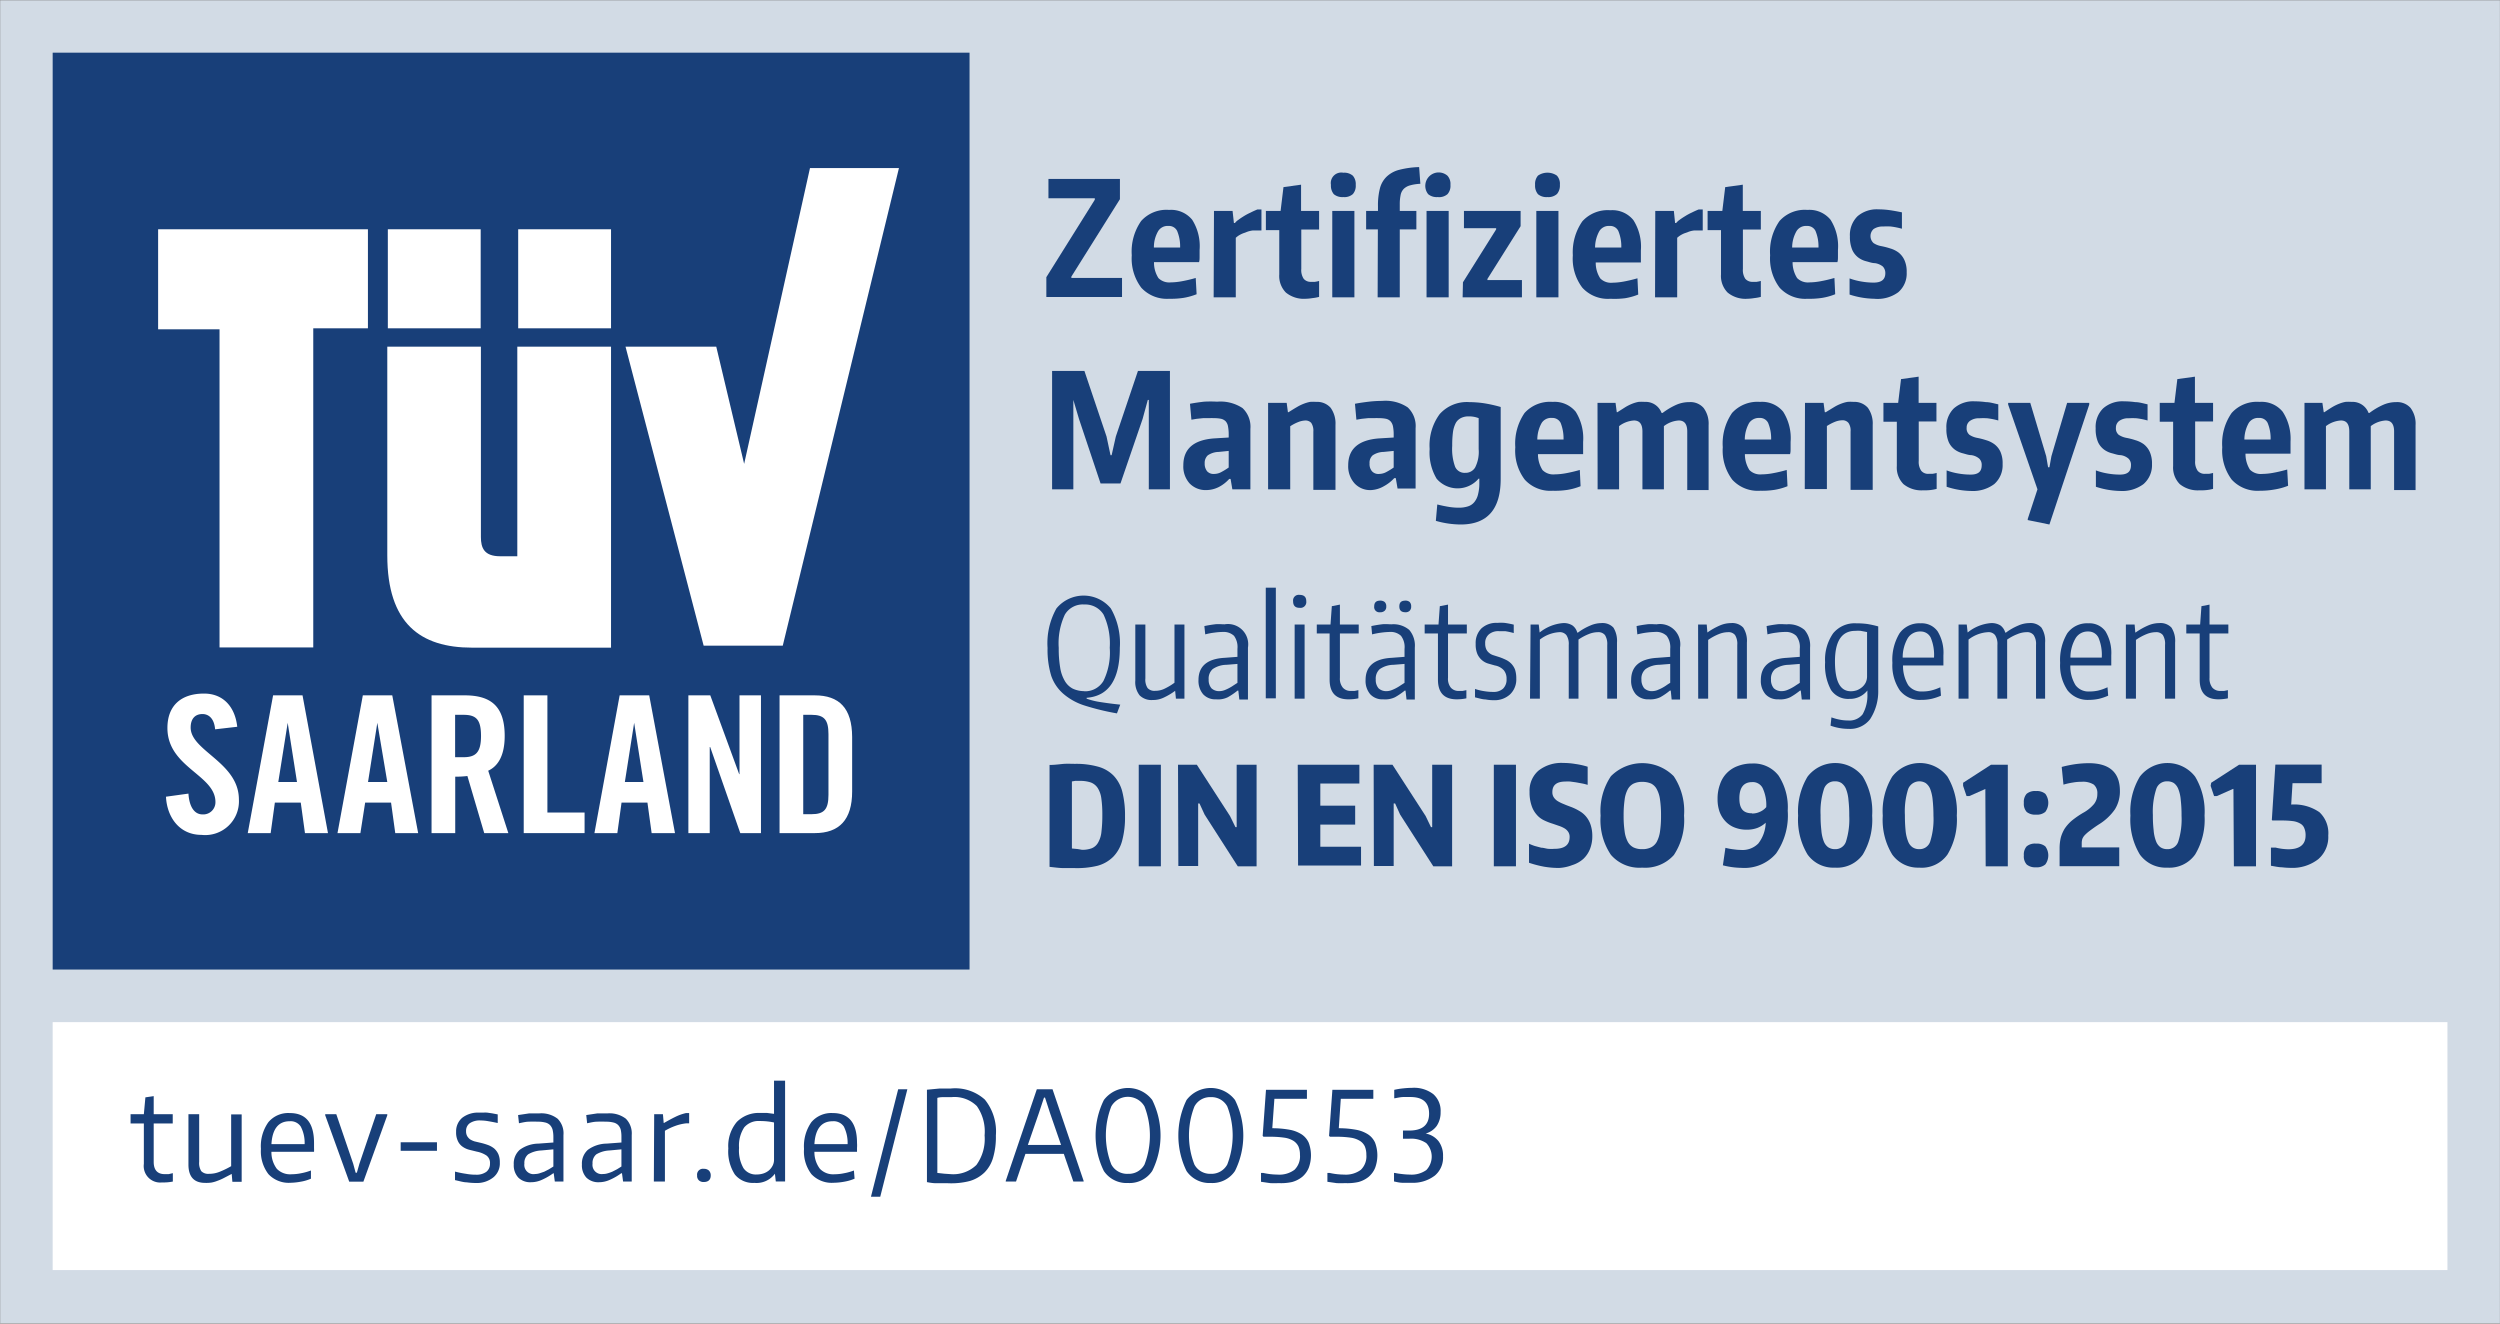 <svg id="Ebene_1" data-name="Ebene 1" xmlns="http://www.w3.org/2000/svg" viewBox="0 0 225.93 119.62"><rect x="0" y="0" width="225.93" height="119.62" fill="#808080" stroke="none"/><defs><style>.cls-1{fill:#d2dbe5;}.cls-2{fill:#183f79;}.cls-3{fill:#fff;}</style></defs><rect class="cls-1" x="0.02" y="0.03" width="225.9" height="119.55"/><path class="cls-2" d="M94.56,25.05l4.38-7v-.13H94.75V16.17h6.46V18l-4.39,7v.12h4.58v1.72H94.56Z"/><path class="cls-2" d="M105.66,27a3.14,3.14,0,0,1-2.52-1,4.38,4.38,0,0,1-.86-2.93,4.81,4.81,0,0,1,.85-3.1,3.06,3.06,0,0,1,2.52-1,2.47,2.47,0,0,1,2.09.89,4.46,4.46,0,0,1,.67,2.73c0,.27,0,.48,0,.63s0,.3-.05.47h-4.07a2.58,2.58,0,0,0,.4,1.44,1.37,1.37,0,0,0,1.1.39,5.81,5.81,0,0,0,1-.1,12.1,12.1,0,0,0,1.27-.3l.08,1.47a5.83,5.83,0,0,1-1.19.33A7.38,7.38,0,0,1,105.66,27Zm-.07-6.58a1,1,0,0,0-.92.46,2.88,2.88,0,0,0-.39,1.49h2.37a3.63,3.63,0,0,0-.27-1.5A.82.82,0,0,0,105.59,20.42Z"/><path class="cls-2" d="M109.71,19.06h1.68l.12,1.09h.1a1.11,1.11,0,0,1,.29-.27c.14-.11.31-.22.5-.34a5.18,5.18,0,0,1,.62-.33c.21-.11.42-.2.61-.28H114v1.9h-.8a2.51,2.51,0,0,0-.44.1l-.43.16a2.69,2.69,0,0,0-.38.19,2.33,2.33,0,0,0-.27.21v5.38h-2Z"/><path class="cls-2" d="M118,27a2.56,2.56,0,0,1-1.79-.56,2.13,2.13,0,0,1-.6-1.64v-4h-1.21V19.06h1.33l.26-2.15,1.59-.22v2.37h1.63v1.68h-1.61V24.3a1.42,1.42,0,0,0,.22.9.82.82,0,0,0,.67.27l.34,0a2.87,2.87,0,0,0,.38-.08v1.44a3.75,3.75,0,0,1-.6.11A4.17,4.17,0,0,1,118,27Z"/><path class="cls-2" d="M121.4,17.81a1.21,1.21,0,0,1-.86-.26,1.19,1.19,0,0,1-.26-.84.95.95,0,0,1,1.12-1.1,1.18,1.18,0,0,1,.86.27,1.15,1.15,0,0,1,.26.83,1.13,1.13,0,0,1-.26.83A1.15,1.15,0,0,1,121.4,17.81Zm-1,1.25h2v7.81h-2Z"/><path class="cls-2" d="M124.52,20.73h-1.06V19.06h1.07v-.43a6.14,6.14,0,0,1,.18-1.62,2.25,2.25,0,0,1,.62-1.06,2.58,2.58,0,0,1,1.15-.61,8.05,8.05,0,0,1,1.77-.24l.11,1.51a4.16,4.16,0,0,0-.92.14,1.3,1.3,0,0,0-.57.31,1.08,1.08,0,0,0-.29.55,4.05,4.05,0,0,0-.08.86v.59H128v1.67H126.5v6.14h-2Zm5.4-2.92a1.2,1.2,0,0,1-.85-.26,1.19,1.19,0,0,1-.26-.84,1.21,1.21,0,0,1,2-.83,1.1,1.1,0,0,1,.27.83,1.13,1.13,0,0,1-.26.83A1.16,1.16,0,0,1,129.92,17.81Zm-1,1.25h2v7.81h-2Z"/><path class="cls-2" d="M132.21,25.51l3-4.78v-.11h-2.91V19.06h5.12v1.38l-3,4.77v.1h3.12v1.56h-5.36Z"/><path class="cls-2" d="M139.84,17.81a1.18,1.18,0,0,1-.85-.26,1.19,1.19,0,0,1-.26-.84,1.16,1.16,0,0,1,.26-.84,1.51,1.51,0,0,1,1.71,0,1.1,1.1,0,0,1,.27.83,1.18,1.18,0,0,1-.26.83A1.16,1.16,0,0,1,139.84,17.81Zm-1,1.25h2v7.81h-2Z"/><path class="cls-2" d="M145.54,27A3.12,3.12,0,0,1,143,26a4.33,4.33,0,0,1-.86-2.93A4.88,4.88,0,0,1,143,20a3.09,3.09,0,0,1,2.53-1,2.44,2.44,0,0,1,2.08.89,4.45,4.45,0,0,1,.68,2.73c0,.27,0,.48,0,.63s0,.3,0,.47h-4.08a2.57,2.57,0,0,0,.41,1.44,1.35,1.35,0,0,0,1.09.39,6,6,0,0,0,1-.1,12.71,12.71,0,0,0,1.27-.3l.07,1.47a5.72,5.72,0,0,1-1.18.33A7.55,7.55,0,0,1,145.54,27Zm-.07-6.58a1,1,0,0,0-.93.46,3.09,3.09,0,0,0-.39,1.49h2.37a3.63,3.63,0,0,0-.27-1.5A.81.81,0,0,0,145.47,20.42Z"/><path class="cls-2" d="M149.59,19.06h1.68l.11,1.09h.1a1.59,1.59,0,0,1,.29-.27c.15-.11.31-.22.51-.34a5,5,0,0,1,.61-.33c.22-.11.42-.2.62-.28h.37v1.9h-.79a2.16,2.16,0,0,0-.44.1l-.44.16a2.55,2.55,0,0,0-.37.19,2.33,2.33,0,0,0-.27.21v5.38h-2Z"/><path class="cls-2" d="M157.92,27a2.54,2.54,0,0,1-1.79-.56,2.13,2.13,0,0,1-.6-1.64v-4h-1.21V19.06h1.33l.26-2.15,1.59-.22v2.37h1.63v1.68h-1.62V24.3a1.42,1.42,0,0,0,.22.9.84.84,0,0,0,.68.27l.34,0a3.25,3.25,0,0,0,.38-.08v1.44a3.75,3.75,0,0,1-.6.11A4.26,4.26,0,0,1,157.92,27Z"/><path class="cls-2" d="M163.35,27a3.12,3.12,0,0,1-2.52-1,4.38,4.38,0,0,1-.86-2.93,4.81,4.81,0,0,1,.85-3.1,3.06,3.06,0,0,1,2.52-1,2.47,2.47,0,0,1,2.09.89,4.46,4.46,0,0,1,.67,2.73c0,.27,0,.48,0,.63s0,.3-.05.47H162a2.65,2.65,0,0,0,.41,1.44,1.37,1.37,0,0,0,1.1.39,5.81,5.81,0,0,0,1-.1,12.1,12.1,0,0,0,1.27-.3l.07,1.47a5.55,5.55,0,0,1-1.18.33A7.38,7.38,0,0,1,163.35,27Zm-.07-6.58a1,1,0,0,0-.92.46,3,3,0,0,0-.4,1.49h2.38a3.63,3.63,0,0,0-.27-1.5A.82.82,0,0,0,163.28,20.42Z"/><path class="cls-2" d="M169.38,27a7.61,7.61,0,0,1-2.23-.38V25.16a5.83,5.83,0,0,0,1.06.28,6.44,6.44,0,0,0,1.11.1c.71,0,1.06-.28,1.06-.85a.85.85,0,0,0-.22-.6,1.46,1.46,0,0,0-.73-.31c-.24,0-.48-.09-.74-.16a2,2,0,0,1-.73-.33,1.78,1.78,0,0,1-.56-.69,3,3,0,0,1-.22-1.24,2.38,2.38,0,0,1,.68-1.81,2.66,2.66,0,0,1,1.9-.63,7.39,7.39,0,0,1,1,.07c.36.05.73.12,1.12.2v1.48a7.06,7.06,0,0,0-1-.2,5.91,5.91,0,0,0-.7,0,1.44,1.44,0,0,0-.86.23.86.86,0,0,0,0,1.27,1.86,1.86,0,0,0,.68.27,6.59,6.59,0,0,1,.82.21,2.42,2.42,0,0,1,.74.36,1.85,1.85,0,0,1,.54.68,2.51,2.51,0,0,1,.21,1.12,2.22,2.22,0,0,1-.76,1.8A3.16,3.16,0,0,1,169.38,27Z"/><path class="cls-2" d="M95.08,33.52H98l2,5.93.36,1.69h.1l.38-1.69,2-5.93h2.89v10.7h-1.91V36.14h-.09l-.47,1.72-2,5.83H99.46l-1.95-5.83L97,36.14H97v8.08H95.08Z"/><path class="cls-2" d="M109,44.29a2,2,0,0,1-1.5-.61,2.29,2.29,0,0,1-.56-1.63c0-1.48.92-2.29,2.77-2.43l1.33-.08v-.25a3.8,3.8,0,0,0-.06-.74.93.93,0,0,0-.2-.46.83.83,0,0,0-.42-.24,2.93,2.93,0,0,0-.65-.06,3.49,3.49,0,0,0-.42,0l-.57,0-.58.06-.47.08-.13-1.44c.42-.08.84-.14,1.27-.19A10.41,10.41,0,0,1,110,36.3a3.62,3.62,0,0,1,2.29.58,2.32,2.32,0,0,1,.71,1.89v5.45h-1.63l-.16-.94h-.12a3.34,3.34,0,0,1-.92.72A2.55,2.55,0,0,1,109,44.29Zm.74-1.46a1.37,1.37,0,0,0,.67-.19,5.79,5.79,0,0,0,.63-.39v-1.5l-.89.09a1.84,1.84,0,0,0-1,.31.93.93,0,0,0-.28.73,1.08,1.08,0,0,0,.22.71A.78.78,0,0,0,109.74,42.83Z"/><path class="cls-2" d="M114.6,36.41h1.68l.11.84h.06c.29-.18.54-.34.77-.47a3.86,3.86,0,0,1,.62-.3,3.33,3.33,0,0,1,.55-.16,3.43,3.43,0,0,1,.56,0,1.62,1.62,0,0,1,1.3.53,2.42,2.42,0,0,1,.44,1.55v5.87h-2V39a1.27,1.27,0,0,0-.19-.78A.69.69,0,0,0,118,38a1.92,1.92,0,0,0-.67.14,3.93,3.93,0,0,0-.73.38v5.7h-2Z"/><path class="cls-2" d="M123.91,44.29a1.92,1.92,0,0,1-1.5-.61,2.3,2.3,0,0,1-.57-1.63c0-1.48.93-2.29,2.78-2.43l1.33-.08v-.25a3.8,3.8,0,0,0-.06-.74,1,1,0,0,0-.21-.46.8.8,0,0,0-.41-.24,2.93,2.93,0,0,0-.65-.06,3.64,3.64,0,0,0-.43,0l-.56,0-.58.06-.47.08-.13-1.44c.41-.08.84-.14,1.26-.19a10.53,10.53,0,0,1,1.21-.07,3.6,3.6,0,0,1,2.29.58,2.3,2.3,0,0,1,.72,1.89v5.45H126.3l-.16-.94H126a3.5,3.5,0,0,1-.92.72A2.58,2.58,0,0,1,123.91,44.29Zm.74-1.46a1.4,1.4,0,0,0,.67-.19,5.79,5.79,0,0,0,.63-.39v-1.5l-.9.09a1.83,1.83,0,0,0-1,.31.89.89,0,0,0-.28.73,1,1,0,0,0,.22.71A.78.78,0,0,0,124.65,42.83Z"/><path class="cls-2" d="M132,47.4a8.27,8.27,0,0,1-2.24-.33l.13-1.48c.4.1.75.17,1.06.22a5.39,5.39,0,0,0,.88.07,2.57,2.57,0,0,0,.84-.12,1.19,1.19,0,0,0,.58-.4,1.73,1.73,0,0,0,.33-.71,4,4,0,0,0,.11-1v-.39h-.07a2.49,2.49,0,0,1-3.79,0,4.61,4.61,0,0,1-.63-2.68,4.76,4.76,0,0,1,.91-3.16,3.29,3.29,0,0,1,2.67-1.08,9.77,9.77,0,0,1,1.32.1,12.64,12.64,0,0,1,1.52.34v6.46Q135.64,47.4,132,47.4Zm.41-4.67a1,1,0,0,0,.9-.48,3.12,3.12,0,0,0,.32-1.66v-2.8a2.35,2.35,0,0,0-.89-.16,1.47,1.47,0,0,0-.69.14,1.12,1.12,0,0,0-.48.44,2.55,2.55,0,0,0-.26.82,9,9,0,0,0-.07,1.26,4.71,4.71,0,0,0,.26,1.89A.93.93,0,0,0,132.43,42.73Z"/><path class="cls-2" d="M140.32,44.35a3.12,3.12,0,0,1-2.52-1,4.33,4.33,0,0,1-.86-2.93,4.88,4.88,0,0,1,.84-3.1,3.09,3.09,0,0,1,2.53-1,2.47,2.47,0,0,1,2.09.89,4.53,4.53,0,0,1,.67,2.73c0,.27,0,.48,0,.63s0,.3,0,.47h-4.08a2.65,2.65,0,0,0,.41,1.44,1.37,1.37,0,0,0,1.1.39,5.9,5.9,0,0,0,1-.1,12.71,12.71,0,0,0,1.27-.3l.07,1.47a5.55,5.55,0,0,1-1.18.33A7.46,7.46,0,0,1,140.32,44.35Zm-.07-6.58a1,1,0,0,0-.93.46,3.09,3.09,0,0,0-.39,1.49h2.37a3.84,3.84,0,0,0-.26-1.5A.83.83,0,0,0,140.25,37.77Z"/><path class="cls-2" d="M144.37,36.41H146l.11.84h.06l.74-.47a4.24,4.24,0,0,1,.61-.3,3.08,3.08,0,0,1,.55-.16,3.43,3.43,0,0,1,.56,0,1.53,1.53,0,0,1,1.53,1h.09a6.24,6.24,0,0,1,1.29-.76,2.93,2.93,0,0,1,1.14-.22,1.57,1.57,0,0,1,1.28.53,2.37,2.37,0,0,1,.45,1.55v5.87h-1.93V39c0-.68-.26-1-.77-1a2.45,2.45,0,0,0-1.34.51v5.71h-1.94V39c0-.68-.26-1-.77-1a2.48,2.48,0,0,0-1.34.51v5.71h-1.94Z"/><path class="cls-2" d="M159.07,44.35a3.12,3.12,0,0,1-2.52-1,4.38,4.38,0,0,1-.86-2.93,4.88,4.88,0,0,1,.84-3.1,3.09,3.09,0,0,1,2.53-1,2.47,2.47,0,0,1,2.09.89,4.46,4.46,0,0,1,.67,2.73c0,.27,0,.48,0,.63s0,.3-.05.47h-4.08a2.65,2.65,0,0,0,.41,1.44,1.37,1.37,0,0,0,1.1.39,5.81,5.81,0,0,0,1-.1,12.1,12.1,0,0,0,1.27-.3l.07,1.47a5.55,5.55,0,0,1-1.18.33A7.38,7.38,0,0,1,159.07,44.35ZM159,37.77a1.07,1.07,0,0,0-.93.46,3.09,3.09,0,0,0-.39,1.49h2.38a3.63,3.63,0,0,0-.27-1.5A.82.82,0,0,0,159,37.77Z"/><path class="cls-2" d="M163.12,36.41h1.68l.11.84H165l.77-.47a3.86,3.86,0,0,1,.62-.3,3.17,3.17,0,0,1,.56-.16,3.21,3.21,0,0,1,.55,0,1.62,1.62,0,0,1,1.3.53,2.42,2.42,0,0,1,.44,1.55v5.87h-2V39a1.2,1.2,0,0,0-.19-.78.68.68,0,0,0-.55-.24,1.92,1.92,0,0,0-.67.14,4.27,4.27,0,0,0-.73.38v5.7h-2Z"/><path class="cls-2" d="M173.81,44.31a2.56,2.56,0,0,1-1.79-.56,2.13,2.13,0,0,1-.6-1.64v-4h-1.21V36.41h1.33l.26-2.15,1.59-.22v2.37H175v1.68H173.4v3.56a1.41,1.41,0,0,0,.23.9.8.8,0,0,0,.67.27l.34,0a2.87,2.87,0,0,0,.38-.08v1.44a3.75,3.75,0,0,1-.6.11A4.26,4.26,0,0,1,173.81,44.31Z"/><path class="cls-2" d="M178.14,44.37a7.5,7.5,0,0,1-2.22-.38V42.51a5.71,5.71,0,0,0,1.05.28,6.46,6.46,0,0,0,1.12.1c.7,0,1-.28,1-.85a.77.77,0,0,0-.22-.59,1.38,1.38,0,0,0-.73-.32c-.23,0-.48-.09-.74-.16a2.09,2.09,0,0,1-.73-.33,1.78,1.78,0,0,1-.56-.69,3,3,0,0,1-.21-1.24,2.34,2.34,0,0,1,.67-1.8,2.63,2.63,0,0,1,1.9-.64,7.39,7.39,0,0,1,1,.07c.36,0,.73.12,1.12.2V38a6.59,6.59,0,0,0-1-.2,5.91,5.91,0,0,0-.7,0,1.39,1.39,0,0,0-.85.23.73.73,0,0,0-.31.63.74.74,0,0,0,.26.64,1.93,1.93,0,0,0,.68.27,6.59,6.59,0,0,1,.82.21,2.42,2.42,0,0,1,.74.36,1.78,1.78,0,0,1,.55.68,2.55,2.55,0,0,1,.2,1.12,2.26,2.26,0,0,1-.76,1.81A3.21,3.21,0,0,1,178.14,44.37Z"/><path class="cls-2" d="M183.25,47v-.1l.88-2.68-2.65-7.66v-.15h2l1.44,4.82.17,1h.12l.18-1,1.42-4.82h2v.15l-3.6,10.84Z"/><path class="cls-2" d="M191.64,44.37a7.51,7.51,0,0,1-2.23-.38V42.51a5.71,5.71,0,0,0,1.05.28,6.46,6.46,0,0,0,1.12.1c.7,0,1-.28,1-.85a.77.77,0,0,0-.22-.59,1.34,1.34,0,0,0-.73-.32c-.23,0-.48-.09-.74-.16a2.09,2.09,0,0,1-.73-.33,1.78,1.78,0,0,1-.56-.69,3,3,0,0,1-.21-1.24,2.34,2.34,0,0,1,.67-1.8,2.63,2.63,0,0,1,1.9-.64,7.39,7.39,0,0,1,1,.07c.36,0,.74.12,1.12.2V38a6.59,6.59,0,0,0-1-.2,5.76,5.76,0,0,0-.7,0,1.39,1.39,0,0,0-.85.23.75.75,0,0,0-.31.63.74.74,0,0,0,.26.64,1.93,1.93,0,0,0,.68.27,6.17,6.17,0,0,1,.82.21,2.48,2.48,0,0,1,.75.36,1.85,1.85,0,0,1,.54.68,2.54,2.54,0,0,1,.21,1.12,2.26,2.26,0,0,1-.77,1.81A3.2,3.2,0,0,1,191.64,44.37Z"/><path class="cls-2" d="M198.78,44.31a2.56,2.56,0,0,1-1.79-.56,2.13,2.13,0,0,1-.6-1.64v-4h-1.21V36.41h1.33l.26-2.15,1.59-.22v2.37H200v1.68h-1.62v3.56a1.41,1.41,0,0,0,.23.9.82.82,0,0,0,.67.27l.34,0a2.87,2.87,0,0,0,.38-.08v1.44a3.75,3.75,0,0,1-.6.11A4.17,4.17,0,0,1,198.78,44.31Z"/><path class="cls-2" d="M204.22,44.35a3.16,3.16,0,0,1-2.53-1,4.38,4.38,0,0,1-.86-2.93,4.81,4.81,0,0,1,.85-3.1,3.06,3.06,0,0,1,2.52-1,2.46,2.46,0,0,1,2.09.89A4.46,4.46,0,0,1,207,39.9c0,.27,0,.48,0,.63s0,.3,0,.47h-4.07a2.66,2.66,0,0,0,.4,1.44,1.37,1.37,0,0,0,1.1.39,5.81,5.81,0,0,0,1-.1,12.1,12.1,0,0,0,1.27-.3l.08,1.47a5.83,5.83,0,0,1-1.19.33A7.35,7.35,0,0,1,204.22,44.35Zm-.08-6.58a1,1,0,0,0-.92.46,3.09,3.09,0,0,0-.39,1.49h2.37a3.63,3.63,0,0,0-.27-1.5A.82.82,0,0,0,204.14,37.77Z"/><path class="cls-2" d="M208.26,36.41h1.62l.12.84h.06c.27-.18.51-.34.73-.47a4.31,4.31,0,0,1,.62-.3,3.08,3.08,0,0,1,.55-.16,3.31,3.31,0,0,1,.55,0,1.54,1.54,0,0,1,1.54,1h.08a6.28,6.28,0,0,1,1.3-.76,2.92,2.92,0,0,1,1.13-.22,1.61,1.61,0,0,1,1.29.53,2.37,2.37,0,0,1,.45,1.55v5.87h-1.94V39c0-.68-.26-1-.77-1a2.48,2.48,0,0,0-1.34.51v5.71h-1.94V39c0-.68-.25-1-.76-1a2.48,2.48,0,0,0-1.35.51v5.71h-1.94Z"/><path class="cls-3" d="M4.76,92.37v22.41H221.18V92.37Z"/><path class="cls-2" d="M14.64,106.86A1.49,1.49,0,0,1,13,105.18v-3.65h-1.2v-.84H13l.14-1.52.75-.11v1.63h1.72v.84H13.89V105c0,.74.34,1.11,1,1.11l.35,0,.38-.09v.76A4.45,4.45,0,0,1,14.64,106.86Z"/><path class="cls-2" d="M18.54,106.9c-1,0-1.51-.55-1.51-1.65v-4.56H18V105a1.37,1.37,0,0,0,.19.84.87.87,0,0,0,.7.24,2.49,2.49,0,0,0,1-.2,7.84,7.84,0,0,0,1-.49v-4.68h.95v6.09H21l-.06-.71h0l-.73.38a4.61,4.61,0,0,1-.58.25,2.74,2.74,0,0,1-.52.15A3.21,3.21,0,0,1,18.54,106.9Z"/><path class="cls-2" d="M26.26,106.89a2.51,2.51,0,0,1-2-.78,3.39,3.39,0,0,1-.68-2.28,3.74,3.74,0,0,1,.67-2.41,2.34,2.34,0,0,1,1.94-.83q2.19,0,2.19,2.7c0,.17,0,.32,0,.45a3.39,3.39,0,0,1,0,.35H24.53a2.49,2.49,0,0,0,.49,1.54,1.67,1.67,0,0,0,1.33.49,4.32,4.32,0,0,0,.85-.09,5.28,5.28,0,0,0,.9-.25l0,.74a3.89,3.89,0,0,1-.91.27A5.72,5.72,0,0,1,26.26,106.89Zm-.09-5.56c-1,0-1.56.69-1.64,2.07h3a3.16,3.16,0,0,0-.35-1.59A1.09,1.09,0,0,0,26.17,101.33Z"/><path class="cls-2" d="M29.39,100.79v-.1h1l1.53,4.48.22.81h.11l.23-.81L34,100.69h1v.1l-2.16,6H31.56Z"/><path class="cls-2" d="M36.21,103.23h3.28V104H36.21Z"/><path class="cls-2" d="M43,106.91a6,6,0,0,1-.82-.06c-.29,0-.64-.11-1.06-.2v-.77c.32.08.64.15,1,.2a4.67,4.67,0,0,0,.89.08,1.5,1.5,0,0,0,.94-.26.9.9,0,0,0,.33-.74.83.83,0,0,0-.31-.73,2.37,2.37,0,0,0-.86-.35l-.65-.16a1.85,1.85,0,0,1-.61-.26,1.28,1.28,0,0,1-.45-.5,1.79,1.79,0,0,1-.18-.87,1.6,1.6,0,0,1,.56-1.28,2.34,2.34,0,0,1,1.54-.46h.35a2.47,2.47,0,0,1,.36,0l.42.06.53.1,0,.78c-.36-.08-.65-.13-.88-.17a3.93,3.93,0,0,0-.65-.06,1.6,1.6,0,0,0-1,.25.84.84,0,0,0-.33.71.88.88,0,0,0,.1.45,1,1,0,0,0,.27.3,1.85,1.85,0,0,0,.4.18l.51.12a6,6,0,0,1,.71.21,2,2,0,0,1,.56.32,1.59,1.59,0,0,1,.37.51,1.83,1.83,0,0,1,.13.75,1.63,1.63,0,0,1-.56,1.32A2.37,2.37,0,0,1,43,106.91Z"/><path class="cls-2" d="M48,106.84a1.53,1.53,0,0,1-1.16-.42,1.63,1.63,0,0,1-.41-1.18,1.65,1.65,0,0,1,.54-1.33,2.94,2.94,0,0,1,1.7-.56l1.34-.1v-.49a2.89,2.89,0,0,0-.07-.66,1,1,0,0,0-.24-.43.89.89,0,0,0-.44-.23,2.58,2.58,0,0,0-.68-.07,7.78,7.78,0,0,0-.78,0c-.29,0-.59.08-.9.14l-.08-.74,1-.15c.32,0,.62,0,.91,0a2.4,2.4,0,0,1,1.66.48,1.86,1.86,0,0,1,.53,1.48v4.2h-.78l-.1-.75H50a5.66,5.66,0,0,1-1,.58A2.36,2.36,0,0,1,48,106.84Zm.33-.74a1.51,1.51,0,0,0,.41-.06l.44-.15.43-.22.4-.25v-1.55l-1.09.1a2.54,2.54,0,0,0-1.19.35,1,1,0,0,0-.34.84A.83.83,0,0,0,48.35,106.1Z"/><path class="cls-2" d="M54.15,106.84a1.54,1.54,0,0,1-1.16-.42,1.62,1.62,0,0,1-.4-1.18,1.65,1.65,0,0,1,.54-1.33,2.94,2.94,0,0,1,1.7-.56l1.33-.1v-.49a3,3,0,0,0-.06-.66,1,1,0,0,0-.24-.43.89.89,0,0,0-.44-.23,2.63,2.63,0,0,0-.68-.07,7.78,7.78,0,0,0-.78,0c-.29,0-.59.08-.9.14l-.08-.74,1-.15c.32,0,.63,0,.92,0a2.42,2.42,0,0,1,1.66.48,1.89,1.89,0,0,1,.53,1.48v4.2h-.78l-.1-.75h-.07a5.25,5.25,0,0,1-1,.58A2.37,2.37,0,0,1,54.15,106.84Zm.33-.74a1.52,1.52,0,0,0,.42-.06,3.66,3.66,0,0,0,.43-.15l.43-.22.4-.25v-1.55l-1.08.1a2.54,2.54,0,0,0-1.19.35,1,1,0,0,0-.34.84A.83.83,0,0,0,54.48,106.1Z"/><path class="cls-2" d="M59.12,100.69h.79l.07.8H60c.33-.19.67-.38,1-.54a4.26,4.26,0,0,1,1-.36h.28v.93H62a4.25,4.25,0,0,0-1,.24,5.47,5.47,0,0,0-.91.43v4.59h-1Z"/><path class="cls-2" d="M63.61,106.82a.61.61,0,0,1-.45-.15.55.55,0,0,1-.16-.44.53.53,0,0,1,.61-.6.63.63,0,0,1,.46.16.61.61,0,0,1,.16.44C64.23,106.62,64,106.82,63.61,106.82Z"/><path class="cls-2" d="M68.17,106.9a2.09,2.09,0,0,1-1.76-.76,3.81,3.81,0,0,1-.59-2.35,3.36,3.36,0,0,1,.77-2.4,2.78,2.78,0,0,1,2.1-.81c.22,0,.44,0,.64,0l.62.08v-3h1v9.11h-.84l-.08-.7h0A2.06,2.06,0,0,1,68.17,106.9Zm.22-.76a1.92,1.92,0,0,0,.59-.09,1.51,1.51,0,0,0,.5-.27,1.44,1.44,0,0,0,.34-.43,1.17,1.17,0,0,0,.13-.57v-3.34a6,6,0,0,0-1.29-.13,1.7,1.7,0,0,0-1.4.57,3,3,0,0,0-.47,1.86,3.22,3.22,0,0,0,.4,1.83A1.35,1.35,0,0,0,68.39,106.14Z"/><path class="cls-2" d="M75.33,106.89a2.51,2.51,0,0,1-2-.78,3.39,3.39,0,0,1-.67-2.28,3.8,3.8,0,0,1,.66-2.41,2.36,2.36,0,0,1,1.94-.83q2.19,0,2.19,2.7a3.1,3.1,0,0,1,0,.45c0,.13,0,.24,0,.35H73.6a2.49,2.49,0,0,0,.5,1.54,1.65,1.65,0,0,0,1.32.49,4.24,4.24,0,0,0,.85-.09,5,5,0,0,0,.9-.25l.06.74a4.12,4.12,0,0,1-.92.27A5.62,5.62,0,0,1,75.33,106.89Zm-.09-5.56c-1,0-1.56.69-1.64,2.07h3a3.29,3.29,0,0,0-.34-1.59A1.11,1.11,0,0,0,75.24,101.33Z"/><path class="cls-2" d="M81.17,98.44H82l-2.45,9.71h-.84Z"/><path class="cls-2" d="M85.65,106.93q-.56,0-1.05,0c-.33,0-.61-.06-.83-.1V98.48l1.16-.11c.38,0,.72,0,1,0a4,4,0,0,1,3.07,1,4.58,4.58,0,0,1,1,3.24,6.65,6.65,0,0,1-.25,2,3.11,3.11,0,0,1-.77,1.34,3.23,3.23,0,0,1-1.34.78A6.65,6.65,0,0,1,85.65,106.93Zm.27-.82a3,3,0,0,0,2.32-.83,4,4,0,0,0,.74-2.67,4,4,0,0,0-.7-2.65A2.87,2.87,0,0,0,86,99.15c-.19,0-.4,0-.63,0s-.45,0-.66.07V106l.63.07Z"/><path class="cls-2" d="M90.89,106.72l2.81-8.28h1.42l2.81,8.28v.06H97l-.86-2.5H92.67l-.85,2.5h-.93Zm5-3.25-1-2.89-.45-1.39h-.09l-.46,1.39-1,2.89Z"/><path class="cls-2" d="M101.94,106.91a2.47,2.47,0,0,1-2.18-1.08,7.24,7.24,0,0,1,0-6.42,2.74,2.74,0,0,1,4.37,0,7.22,7.22,0,0,1,0,6.41A2.46,2.46,0,0,1,101.94,106.91Zm0-.83a1.61,1.61,0,0,0,1.49-.84,7.28,7.28,0,0,0,0-5.25,1.73,1.73,0,0,0-3,0,7.25,7.25,0,0,0,0,5.24A1.61,1.61,0,0,0,101.94,106.08Z"/><path class="cls-2" d="M109.42,106.91a2.5,2.5,0,0,1-2.19-1.08,7.33,7.33,0,0,1,0-6.42,2.75,2.75,0,0,1,4.38,0,7.22,7.22,0,0,1,0,6.41A2.46,2.46,0,0,1,109.42,106.91Zm0-.83a1.62,1.62,0,0,0,1.49-.84,7.28,7.28,0,0,0,0-5.25,1.62,1.62,0,0,0-1.49-.84,1.6,1.6,0,0,0-1.48.85,7.25,7.25,0,0,0,0,5.24A1.61,1.61,0,0,0,109.42,106.08Z"/><path class="cls-2" d="M115.55,106.92a6.78,6.78,0,0,1-.77,0l-.82-.12V106h.2a6.11,6.11,0,0,0,1.3.15,2.28,2.28,0,0,0,1.52-.43,1.69,1.69,0,0,0,.5-1.36,1.91,1.91,0,0,0-.14-.76,1.27,1.27,0,0,0-.45-.5,2.16,2.16,0,0,0-.78-.28,8.82,8.82,0,0,0-1.15-.09h-.78l-.07-.08.3-4.16h3.7v.81h-2.94l-.19,2.66a8.82,8.82,0,0,1,1.58.14,3,3,0,0,1,1.08.42,1.77,1.77,0,0,1,.63.75,3.27,3.27,0,0,1,0,2.28,2.15,2.15,0,0,1-.58.8,2.51,2.51,0,0,1-.92.47A4.56,4.56,0,0,1,115.55,106.92Z"/><path class="cls-2" d="M121.55,106.92a6.78,6.78,0,0,1-.77,0l-.82-.12V106h.2a6.11,6.11,0,0,0,1.3.15,2.28,2.28,0,0,0,1.52-.43,1.69,1.69,0,0,0,.5-1.36,1.91,1.91,0,0,0-.14-.76,1.2,1.2,0,0,0-.45-.5,2.16,2.16,0,0,0-.78-.28,8.82,8.82,0,0,0-1.15-.09h-.77l-.08-.08.3-4.16h3.7v.81h-2.94l-.18,2.66a8.7,8.7,0,0,1,1.57.14,3,3,0,0,1,1.08.42,1.77,1.77,0,0,1,.63.75,3.27,3.27,0,0,1,0,2.28,2.15,2.15,0,0,1-.58.8,2.51,2.51,0,0,1-.92.47A4.56,4.56,0,0,1,121.55,106.92Z"/><path class="cls-2" d="M127.54,106.89c-.26,0-.52,0-.79,0s-.53-.07-.77-.12V106h.07a6.06,6.06,0,0,0,.65.1,6.39,6.39,0,0,0,.72.05,2.29,2.29,0,0,0,1.48-.41,1.76,1.76,0,0,0,0-2.43,2.42,2.42,0,0,0-1.55-.4h-.56v-.74h.56q1.8,0,1.8-1.53c0-1-.56-1.5-1.69-1.5-.17,0-.38,0-.62,0s-.5.06-.78.11H126l0-.76a6.36,6.36,0,0,1,.8-.13,8,8,0,0,1,.81-.05,2.86,2.86,0,0,1,1.92.57,2,2,0,0,1,.66,1.62,2.17,2.17,0,0,1-.35,1.25,1.86,1.86,0,0,1-1,.69v0a1.92,1.92,0,0,1,1.17.7,2.16,2.16,0,0,1,.4,1.36,2.11,2.11,0,0,1-.73,1.73A3.24,3.24,0,0,1,127.54,106.89Z"/><path class="cls-2" d="M100.94,64.47a22.37,22.37,0,0,1-2.89-.7,5.46,5.46,0,0,1-1.93-1.05A3.78,3.78,0,0,1,95,61.07a8.08,8.08,0,0,1-.33-2.51,6.42,6.42,0,0,1,.8-3.57,3.18,3.18,0,0,1,4.92,0,6.29,6.29,0,0,1,.81,3.56c0,2.85-1,4.36-3,4.51v.08a6.44,6.44,0,0,0,1.26.31c.51.08,1.1.16,1.78.23Zm-3-2a1.93,1.93,0,0,0,1.78-.93,5.84,5.84,0,0,0,.57-3,6.15,6.15,0,0,0-.56-3A1.94,1.94,0,0,0,98,54.63a1.88,1.88,0,0,0-1.77.92,6.13,6.13,0,0,0-.55,3,10.05,10.05,0,0,0,.13,1.78,3.37,3.37,0,0,0,.42,1.21,1.8,1.8,0,0,0,.71.69A2.44,2.44,0,0,0,98,62.46Z"/><path class="cls-2" d="M104.18,63.26a1.52,1.52,0,0,1-1.19-.42,1.93,1.93,0,0,1-.39-1.34V56.44h.91V61.3a1.39,1.39,0,0,0,.2.88.82.82,0,0,0,.69.25,1.89,1.89,0,0,0,.8-.17,5.44,5.44,0,0,0,.94-.56V56.44h.9v6.7h-.77l-.07-.71h0a5.81,5.81,0,0,1-1.09.64A2.18,2.18,0,0,1,104.18,63.26Z"/><path class="cls-2" d="M109.9,63.2a1.49,1.49,0,0,1-1.17-.46,1.86,1.86,0,0,1-.42-1.29c0-1.23.78-1.91,2.33-2l1.19-.09v-.72a1.72,1.72,0,0,0-.31-1.18,1.37,1.37,0,0,0-1-.35,6.14,6.14,0,0,0-.77.06,5.83,5.83,0,0,0-.83.16l-.08-.75c.32-.07.63-.12.95-.16s.61,0,.88,0a1.83,1.83,0,0,1,2.11,2.1v4.7H112l-.09-.81h-.07a6.19,6.19,0,0,1-.88.6A2,2,0,0,1,109.9,63.2Zm.31-.74a1.35,1.35,0,0,0,.43-.08,3.49,3.49,0,0,0,.44-.2,4.06,4.06,0,0,0,.41-.25l.34-.22V60l-1,.08a2.23,2.23,0,0,0-1.24.39,1.14,1.14,0,0,0-.36.93,1.16,1.16,0,0,0,.25.8A1,1,0,0,0,110.21,62.46Z"/><path class="cls-2" d="M114.39,53.11h.91v10h-.91Z"/><path class="cls-2" d="M117.44,54.93c-.39,0-.58-.2-.58-.6a.51.51,0,0,1,.58-.57c.41,0,.61.19.61.57A.53.53,0,0,1,117.44,54.93ZM117,56.44h.9v6.7H117Z"/><path class="cls-2" d="M121.86,63.2c-1.13,0-1.7-.59-1.7-1.79V57.25H119v-.81h1.24l.12-1.66.73-.14v1.8h1.7v.81h-1.7v4a1.27,1.27,0,0,0,.27.9.92.92,0,0,0,.74.29h.32l.34-.07v.74A4.21,4.21,0,0,1,121.86,63.2Z"/><path class="cls-2" d="M125,63.2a1.49,1.49,0,0,1-1.17-.46,1.86,1.86,0,0,1-.42-1.29c0-1.23.77-1.91,2.33-2l1.19-.09v-.72a1.67,1.67,0,0,0-.32-1.18,1.36,1.36,0,0,0-1-.35,7.37,7.37,0,0,0-1.61.22l-.07-.75c.32-.07.63-.12.95-.16s.61,0,.87,0a2.21,2.21,0,0,1,1.61.51,2.17,2.17,0,0,1,.5,1.59v4.7h-.75l-.09-.81h-.07a6.19,6.19,0,0,1-.88.6A2.06,2.06,0,0,1,125,63.2Zm-.27-7.87a.47.47,0,0,1-.54-.53c0-.35.18-.52.54-.52a.62.62,0,0,1,.4.12.51.51,0,0,1,.15.4.49.49,0,0,1-.15.4A.57.57,0,0,1,124.71,55.33Zm.58,7.13a1.35,1.35,0,0,0,.43-.08,3.49,3.49,0,0,0,.44-.2,4.06,4.06,0,0,0,.41-.25l.34-.22V60l-1,.08a2.23,2.23,0,0,0-1.24.39,1.14,1.14,0,0,0-.36.93,1.16,1.16,0,0,0,.25.8A1,1,0,0,0,125.29,62.46Zm1.7-7.13c-.37,0-.55-.17-.55-.53s.18-.52.55-.52a.56.56,0,0,1,.38.12.54.54,0,0,1,.14.4.52.52,0,0,1-.14.4A.52.52,0,0,1,127,55.33Z"/><path class="cls-2" d="M131.65,63.2c-1.13,0-1.7-.59-1.7-1.79V57.25h-1.2v-.81H130l.12-1.66.74-.14v1.8h1.7v.81h-1.7v4a1.27,1.27,0,0,0,.26.9.92.92,0,0,0,.74.29h.32l.34-.07v.74A4.21,4.21,0,0,1,131.65,63.2Z"/><path class="cls-2" d="M135,63.28a4,4,0,0,1-.75-.07c-.26,0-.58-.1-.95-.19v-.76a4.46,4.46,0,0,0,.82.2,4.78,4.78,0,0,0,.82.07,1.25,1.25,0,0,0,.9-.3,1.14,1.14,0,0,0,.31-.87,1.17,1.17,0,0,0-.25-.79,1.42,1.42,0,0,0-.8-.43l-.6-.17a1.52,1.52,0,0,1-.56-.3,1.58,1.58,0,0,1-.42-.55,2.19,2.19,0,0,1-.16-.93,1.85,1.85,0,0,1,.52-1.4,2,2,0,0,1,1.44-.5,4.73,4.73,0,0,1,.65,0,8.34,8.34,0,0,1,.83.16v.76a7.15,7.15,0,0,0-.77-.17l-.56,0a1.32,1.32,0,0,0-.92.29,1,1,0,0,0-.33.81,1.25,1.25,0,0,0,.09.52.9.9,0,0,0,.25.33,1.07,1.07,0,0,0,.36.21l.44.14a5,5,0,0,1,.69.27,1.73,1.73,0,0,1,.53.37,1.66,1.66,0,0,1,.34.54,2.62,2.62,0,0,1,.11.8,1.87,1.87,0,0,1-.55,1.42A2.06,2.06,0,0,1,135,63.28Z"/><path class="cls-2" d="M138.32,56.44h.74l.08.72h0a3.87,3.87,0,0,1,2.11-.85,1.46,1.46,0,0,1,.85.21,1.16,1.16,0,0,1,.44.65h.06a5.26,5.26,0,0,1,1.12-.64,2.57,2.57,0,0,1,1-.22,1.34,1.34,0,0,1,1.09.41,2.29,2.29,0,0,1,.32,1.36v5.06h-.88V58.29a1.54,1.54,0,0,0-.2-.89.76.76,0,0,0-.64-.27,2.28,2.28,0,0,0-.85.18,4.54,4.54,0,0,0-.91.49v5.34h-.88V58.29a1.45,1.45,0,0,0-.21-.89.76.76,0,0,0-.64-.27,3.16,3.16,0,0,0-1.76.67v5.34h-.89Z"/><path class="cls-2" d="M149,63.2a1.49,1.49,0,0,1-1.17-.46,1.86,1.86,0,0,1-.42-1.29c0-1.23.78-1.91,2.34-2l1.19-.09v-.72a1.72,1.72,0,0,0-.32-1.18,1.37,1.37,0,0,0-1.05-.35,7.18,7.18,0,0,0-1.6.22l-.07-.75c.31-.07.63-.12.95-.16s.61,0,.87,0a1.83,1.83,0,0,1,2.11,2.1v4.7h-.76l-.08-.81h-.08a5.57,5.57,0,0,1-.87.6A2.1,2.1,0,0,1,149,63.2Zm.31-.74a1.41,1.41,0,0,0,.44-.08c.14-.06.29-.12.44-.2s.28-.16.41-.25a3.81,3.81,0,0,1,.34-.22V60l-1,.08a2.17,2.17,0,0,0-1.23.39,1.12,1.12,0,0,0-.37.93,1.21,1.21,0,0,0,.25.8A1,1,0,0,0,149.31,62.46Z"/><path class="cls-2" d="M153.46,56.44h.78l.06.72h0a6.19,6.19,0,0,1,1.14-.64,2.58,2.58,0,0,1,1-.21,1.35,1.35,0,0,1,1.1.41,2.21,2.21,0,0,1,.33,1.36v5.06H157V58.29a1.5,1.5,0,0,0-.2-.9.75.75,0,0,0-.63-.26,2.32,2.32,0,0,0-.85.18,4.76,4.76,0,0,0-.95.52v5.31h-.9Z"/><path class="cls-2" d="M160.72,63.2a1.49,1.49,0,0,1-1.17-.46,1.86,1.86,0,0,1-.42-1.29c0-1.23.77-1.91,2.33-2l1.19-.09v-.72a1.67,1.67,0,0,0-.32-1.18,1.36,1.36,0,0,0-1-.35,6,6,0,0,0-.77.06,5.57,5.57,0,0,0-.83.16l-.08-.75c.32-.07.63-.12.95-.16s.61,0,.88,0a2.2,2.2,0,0,1,1.6.51,2.17,2.17,0,0,1,.5,1.59v4.7h-.75l-.09-.81h-.07a6.19,6.19,0,0,1-.88.6A2.06,2.06,0,0,1,160.72,63.2Zm.31-.74a1.35,1.35,0,0,0,.43-.08,3.49,3.49,0,0,0,.44-.2,4.06,4.06,0,0,0,.41-.25l.34-.22V60l-1,.08a2.23,2.23,0,0,0-1.24.39,1.14,1.14,0,0,0-.36.93,1.16,1.16,0,0,0,.25.8A1,1,0,0,0,161,62.46Z"/><path class="cls-2" d="M167.07,65.87a4.84,4.84,0,0,1-1.64-.29l.08-.75a4.74,4.74,0,0,0,.77.21,3.54,3.54,0,0,0,.73.07,1.5,1.5,0,0,0,1.32-.56,3.49,3.49,0,0,0,.43-1.88V62.4h0a2,2,0,0,1-1.63.76,1.86,1.86,0,0,1-1.66-.81,4.67,4.67,0,0,1-.53-2.5,4.14,4.14,0,0,1,.72-2.61,2.51,2.51,0,0,1,2.08-.91,7.32,7.32,0,0,1,1,.06,9.42,9.42,0,0,1,1,.22v5.75A4.61,4.61,0,0,1,169,65,2.28,2.28,0,0,1,167.07,65.87Zm.2-3.4a1.7,1.7,0,0,0,.54-.09,1.72,1.72,0,0,0,.47-.28,1.34,1.34,0,0,0,.33-.42,1.31,1.31,0,0,0,.12-.56v-4l-.58-.11a3.59,3.59,0,0,0-.47,0c-1.24,0-1.85.92-1.85,2.76S166.31,62.47,167.27,62.47Z"/><path class="cls-2" d="M173.61,63.25a2.28,2.28,0,0,1-1.92-.86,4,4,0,0,1-.67-2.48,4.62,4.62,0,0,1,.64-2.67,2.19,2.19,0,0,1,1.91-.91,1.76,1.76,0,0,1,1.54.73,3.7,3.7,0,0,1,.52,2.16c0,.21,0,.37,0,.51s0,.27,0,.41h-3.65a3.36,3.36,0,0,0,.47,1.78,1.47,1.47,0,0,0,1.25.57,3.53,3.53,0,0,0,.79-.08,4.68,4.68,0,0,0,.86-.3l.06.76a5,5,0,0,1-.83.28A4.18,4.18,0,0,1,173.61,63.25Zm-.06-6.18a1.3,1.3,0,0,0-1.14.6,3.44,3.44,0,0,0-.46,1.76h2.83a4,4,0,0,0-.3-1.81A1,1,0,0,0,173.55,57.07Z"/><path class="cls-2" d="M177,56.44h.74l.08.72h0a3.82,3.82,0,0,1,2.11-.85,1.51,1.51,0,0,1,.85.21,1.22,1.22,0,0,1,.44.65h.06a5.26,5.26,0,0,1,1.12-.64,2.49,2.49,0,0,1,1-.22,1.33,1.33,0,0,1,1.09.41,2.21,2.21,0,0,1,.33,1.36v5.06H184V58.29a1.45,1.45,0,0,0-.21-.89.74.74,0,0,0-.64-.27,2.27,2.27,0,0,0-.84.18,4.34,4.34,0,0,0-.92.49v5.34h-.88V58.29a1.45,1.45,0,0,0-.21-.89.74.74,0,0,0-.64-.27,3.16,3.16,0,0,0-1.76.67v5.34H177Z"/><path class="cls-2" d="M188.77,63.25a2.31,2.31,0,0,1-1.92-.86,4,4,0,0,1-.67-2.48,4.7,4.7,0,0,1,.64-2.67,2.2,2.2,0,0,1,1.92-.91,1.78,1.78,0,0,1,1.54.73,3.78,3.78,0,0,1,.52,2.16c0,.21,0,.37,0,.51s0,.27,0,.41H187.1a3.27,3.27,0,0,0,.47,1.78,1.44,1.44,0,0,0,1.24.57,3.62,3.62,0,0,0,.8-.08,4.6,4.6,0,0,0,.85-.3l.06.76a4.9,4.9,0,0,1-.82.28A4.2,4.2,0,0,1,188.77,63.25Zm-.06-6.18a1.27,1.27,0,0,0-1.13.6,3.43,3.43,0,0,0-.47,1.76h2.83a4,4,0,0,0-.3-1.81A1,1,0,0,0,188.71,57.07Z"/><path class="cls-2" d="M192.12,56.44h.79l.06.72H193a6.19,6.19,0,0,1,1.14-.64,2.58,2.58,0,0,1,1-.21,1.35,1.35,0,0,1,1.1.41,2.21,2.21,0,0,1,.33,1.36v5.06h-.91V58.29a1.5,1.5,0,0,0-.2-.9.75.75,0,0,0-.63-.26,2.32,2.32,0,0,0-.85.18,4.76,4.76,0,0,0-.95.52v5.31h-.91Z"/><path class="cls-2" d="M200.49,63.2c-1.13,0-1.7-.59-1.7-1.79V57.25h-1.21v-.81h1.25l.12-1.66.73-.14v1.8h1.7v.81h-1.7v4a1.32,1.32,0,0,0,.26.9.94.94,0,0,0,.75.29H201l.34-.07v.74A4.28,4.28,0,0,1,200.49,63.2Z"/><path class="cls-2" d="M97.09,78.45l-1,0c-.34,0-.76-.06-1.24-.11V69.13c.52,0,1-.08,1.32-.1s.69,0,1,0a7.37,7.37,0,0,1,2.08.26,3.1,3.1,0,0,1,1.4.82,3.31,3.31,0,0,1,.78,1.46,8.58,8.58,0,0,1,.24,2.18,8.15,8.15,0,0,1-.25,2.19,3.27,3.27,0,0,1-.8,1.47,3.17,3.17,0,0,1-1.43.83A7.84,7.84,0,0,1,97.09,78.45Zm.7-1.65a2.44,2.44,0,0,0,.87-.14,1.15,1.15,0,0,0,.57-.5,2.41,2.41,0,0,0,.31-1,12.25,12.25,0,0,0,.08-1.51,10.24,10.24,0,0,0-.09-1.49,2.3,2.3,0,0,0-.33-.95,1.29,1.29,0,0,0-.63-.5,3,3,0,0,0-1-.14h-.41l-.29.05v6.06l.52.05Z"/><path class="cls-2" d="M102.91,69.11h2v9.18h-2Z"/><path class="cls-2" d="M106.46,69.11h1.7l3,4.64.49,1h.11V69.11h1.8v9.18h-1.7l-3-4.68-.46-1h-.12v5.65h-1.79Z"/><path class="cls-2" d="M117.28,69.11h5.57v1.7h-3.53v2h3.15v1.71h-3.15v2H123v1.7h-5.69Z"/><path class="cls-2" d="M124.14,69.11h1.7l3,4.64.48,1h.11V69.11h1.8v9.18h-1.7l-3-4.68-.45-1h-.13v5.65h-1.79Z"/><path class="cls-2" d="M135,69.11h2v9.18h-2Z"/><path class="cls-2" d="M140.87,78.44a8.45,8.45,0,0,1-1.3-.11,9.84,9.84,0,0,1-1.39-.36l0-1.72a5.46,5.46,0,0,0,.51.2l.6.16c.21,0,.41.08.62.1a4,4,0,0,0,.57,0c.91,0,1.37-.35,1.37-1.07a.79.79,0,0,0-.12-.45,1,1,0,0,0-.31-.31,2.48,2.48,0,0,0-.49-.23l-.61-.21a5.4,5.4,0,0,1-.79-.31,2,2,0,0,1-.66-.51,2.31,2.31,0,0,1-.46-.82,3.65,3.65,0,0,1-.18-1.24,2.39,2.39,0,0,1,.81-1.92,3.36,3.36,0,0,1,2.25-.69,6.53,6.53,0,0,1,1.07.09,7.11,7.11,0,0,1,1.12.25l0,1.64a4.39,4.39,0,0,0-.52-.13l-.54-.1-.51-.07a3.32,3.32,0,0,0-.43,0c-.79,0-1.19.31-1.19.95a.82.82,0,0,0,.13.48,1.13,1.13,0,0,0,.37.35,3.41,3.41,0,0,0,.54.26c.2.09.42.17.66.26a4.61,4.61,0,0,1,.74.36,2.16,2.16,0,0,1,.61.51,2.26,2.26,0,0,1,.41.75,3.17,3.17,0,0,1,.15,1,3.14,3.14,0,0,1-.21,1.18,2.5,2.5,0,0,1-.6.89,2.72,2.72,0,0,1-1,.56A3.85,3.85,0,0,1,140.87,78.44Z"/><path class="cls-2" d="M148.41,78.41a3.39,3.39,0,0,1-2.83-1.16,5.59,5.59,0,0,1-.93-3.54,5.65,5.65,0,0,1,.93-3.56,4,4,0,0,1,5.68,0,5.65,5.65,0,0,1,.93,3.56,5.68,5.68,0,0,1-.92,3.56A3.47,3.47,0,0,1,148.41,78.41Zm0-1.67a1.74,1.74,0,0,0,.79-.16,1.23,1.23,0,0,0,.53-.51,2.9,2.9,0,0,0,.29-.94,9.4,9.4,0,0,0,.09-1.42,9.69,9.69,0,0,0-.09-1.44,2.67,2.67,0,0,0-.29-.94,1.19,1.19,0,0,0-.52-.52,1.94,1.94,0,0,0-.8-.15,1.74,1.74,0,0,0-.79.16,1.24,1.24,0,0,0-.52.52,2.68,2.68,0,0,0-.28.94,9.64,9.64,0,0,0-.09,1.43,9.35,9.35,0,0,0,.09,1.41,2.75,2.75,0,0,0,.28.94,1.24,1.24,0,0,0,.52.52A1.74,1.74,0,0,0,148.41,76.74Z"/><path class="cls-2" d="M158.35,69a2.84,2.84,0,0,1,2.38,1.09,5.22,5.22,0,0,1,.83,3.18,6,6,0,0,1-1.05,3.86,3.76,3.76,0,0,1-3.12,1.3,7.11,7.11,0,0,1-1.69-.23l.23-1.58a5.29,5.29,0,0,0,.77.14,4.69,4.69,0,0,0,.62.05,2,2,0,0,0,1.58-.58,3.19,3.19,0,0,0,.67-1.88,2.39,2.39,0,0,1-.75.47,2.67,2.67,0,0,1-.95.16,2.9,2.9,0,0,1-1.09-.19,2.22,2.22,0,0,1-.84-.56,2.56,2.56,0,0,1-.54-.87,3.41,3.41,0,0,1-.18-1.14,3.73,3.73,0,0,1,.22-1.34,2.62,2.62,0,0,1,1.6-1.65A3.56,3.56,0,0,1,158.35,69Zm0,4.52a1.66,1.66,0,0,0,.71-.16,1.53,1.53,0,0,0,.56-.42,3.6,3.6,0,0,0-.33-1.73,1,1,0,0,0-.94-.53c-.77,0-1.16.49-1.16,1.47S157.58,73.5,158.35,73.5Z"/><path class="cls-2" d="M165.83,78.41a2.86,2.86,0,0,1-2.48-1.19,6.1,6.1,0,0,1-.85-3.51,6.11,6.11,0,0,1,.85-3.52,3.15,3.15,0,0,1,5,0,6.12,6.12,0,0,1,.84,3.52,6.1,6.1,0,0,1-.84,3.51A2.85,2.85,0,0,1,165.83,78.41Zm0-1.67a1,1,0,0,0,1-.7,6.7,6.7,0,0,0,.29-2.33,11.24,11.24,0,0,0-.07-1.4,3.42,3.42,0,0,0-.22-1,1.23,1.23,0,0,0-.41-.54,1,1,0,0,0-.59-.16,1,1,0,0,0-1,.71,6.59,6.59,0,0,0-.3,2.34,10.9,10.9,0,0,0,.07,1.38,3.51,3.51,0,0,0,.22,1,1.18,1.18,0,0,0,.4.53A1.08,1.08,0,0,0,165.83,76.74Z"/><path class="cls-2" d="M173.44,78.41A2.86,2.86,0,0,1,171,77.22a6,6,0,0,1-.85-3.51,6,6,0,0,1,.85-3.52,3.15,3.15,0,0,1,5,0,6.12,6.12,0,0,1,.84,3.52,6.1,6.1,0,0,1-.84,3.51A2.85,2.85,0,0,1,173.44,78.41Zm0-1.67a1,1,0,0,0,1-.7,6.7,6.7,0,0,0,.29-2.33,13.57,13.57,0,0,0-.07-1.4,3.81,3.81,0,0,0-.22-1,1.23,1.23,0,0,0-.41-.54,1.09,1.09,0,0,0-1.59.55,6.64,6.64,0,0,0-.29,2.34,13.47,13.47,0,0,0,.06,1.38,3.48,3.48,0,0,0,.23,1,1.12,1.12,0,0,0,.4.53A1.06,1.06,0,0,0,173.44,76.74Z"/><path class="cls-2" d="M179.42,71.3h0l-1.44.64h-.26l-.31-.92,0-.28,2.52-1.63h1.52v9.18h-2Z"/><path class="cls-2" d="M184,73.62a1.2,1.2,0,0,1-.84-.24,1.08,1.08,0,0,1-.26-.82,1.1,1.1,0,0,1,.25-.82,1.17,1.17,0,0,1,.85-.25,1.19,1.19,0,0,1,.84.25,1.37,1.37,0,0,1,0,1.63A1.16,1.16,0,0,1,184,73.62Zm0,4.76a1.2,1.2,0,0,1-.84-.25,1.08,1.08,0,0,1-.26-.82,1.12,1.12,0,0,1,.25-.82,1.17,1.17,0,0,1,.85-.25,1.19,1.19,0,0,1,.84.25,1.37,1.37,0,0,1,0,1.63A1.16,1.16,0,0,1,184,78.38Z"/><path class="cls-2" d="M186.13,76.69a4.28,4.28,0,0,1,.11-1,3.15,3.15,0,0,1,.36-.82,3.59,3.59,0,0,1,.65-.72,8.15,8.15,0,0,1,1-.69,3.43,3.43,0,0,0,1-.81,1.44,1.44,0,0,0,.29-.91,1,1,0,0,0-.33-.84,1.85,1.85,0,0,0-1.09-.25,4.53,4.53,0,0,0-.79.07,6.14,6.14,0,0,0-.85.19l-.16-1.6a10.92,10.92,0,0,1,1.29-.26,9.83,9.83,0,0,1,1.15-.08c1.88,0,2.82.84,2.82,2.51a3.06,3.06,0,0,1-.45,1.66,4.86,4.86,0,0,1-1.48,1.38c-.32.21-.58.4-.78.55a3.6,3.6,0,0,0-.47.41,1.06,1.06,0,0,0-.22.35,1.36,1.36,0,0,0-.05.36v.39h3.39v1.7h-5.39Z"/><path class="cls-2" d="M195.86,78.41a2.88,2.88,0,0,1-2.48-1.19,6.1,6.1,0,0,1-.85-3.51,6.11,6.11,0,0,1,.85-3.52,3.15,3.15,0,0,1,5,0,6.11,6.11,0,0,1,.85,3.52,6.1,6.1,0,0,1-.85,3.51A2.85,2.85,0,0,1,195.86,78.41Zm0-1.67a1,1,0,0,0,1-.7,6.7,6.7,0,0,0,.29-2.33,11.24,11.24,0,0,0-.07-1.4,3.42,3.42,0,0,0-.22-1,1.22,1.22,0,0,0-.4-.54,1.08,1.08,0,0,0-.6-.16,1,1,0,0,0-1,.71,6.59,6.59,0,0,0-.3,2.34,10.9,10.9,0,0,0,.07,1.38,3.51,3.51,0,0,0,.22,1,1.18,1.18,0,0,0,.4.53A1.08,1.08,0,0,0,195.86,76.74Z"/><path class="cls-2" d="M201.84,71.3h-.05l-1.44.64h-.26l-.31-.92.05-.28,2.52-1.63h1.53v9.18h-2Z"/><path class="cls-2" d="M207,78.43a7.09,7.09,0,0,1-.77-.05c-.27,0-.59-.07-1-.14V76.6h.43a5,5,0,0,0,1.15.15c1,0,1.55-.41,1.55-1.24a1.58,1.58,0,0,0-.11-.65.8.8,0,0,0-.35-.42,1.76,1.76,0,0,0-.66-.23,7.63,7.63,0,0,0-1.05-.06h-.83l-.05-.05.32-5h4.18v1.68h-2.63l-.12,1.93a4,4,0,0,1,2.55.69,2.58,2.58,0,0,1,.8,2.1,2.64,2.64,0,0,1-.91,2.15A3.8,3.8,0,0,1,207,78.43Z"/><rect class="cls-2" x="4.76" y="4.76" width="82.86" height="82.86"/><polygon class="cls-3" points="70.74 58.35 81.24 15.19 73.2 15.19 67.25 41.92 64.73 31.33 56.53 31.33 63.59 58.35 70.74 58.35"/><polygon class="cls-3" points="19.84 58.51 28.31 58.51 28.31 29.67 33.25 29.67 33.25 20.72 14.29 20.72 14.29 29.76 19.84 29.76 19.84 58.51"/><rect class="cls-3" x="35.05" y="20.72" width="8.39" height="8.95"/><rect class="cls-3" x="46.83" y="20.72" width="8.39" height="8.95"/><path class="cls-3" d="M42.66,58.53H55.22V31.33H46.75V50.27H45.2c-1.46,0-1.74-.77-1.74-1.74V31.33H35V50.18C35,56.36,38,58.53,42.66,58.53Z"/><path class="cls-3" d="M24.68,62.84,22.39,75.29h2.07l.38-2.76h2.34l.38,2.76h2.08l-2.3-12.45Zm.47,7.83L26,65.32h0l.84,5.35Z"/><path class="cls-3" d="M56,62.84,53.72,75.29h2.07l.38-2.76h2.34l.38,2.76H61L58.67,62.84Zm.47,7.83.84-5.35h0l.84,5.35Z"/><polygon class="cls-3" points="49.47 62.84 47.33 62.84 47.33 75.29 52.83 75.29 52.83 73.43 49.47 73.43 49.47 62.84"/><path class="cls-3" d="M73.63,62.84H70.45V75.29h3.18c2.21,0,3.38-1.2,3.38-3.76V66.6C77,64,75.84,62.84,73.63,62.84Zm1.24,9c0,1.31-.4,1.74-1.53,1.74h-.75V64.6h.75c1.13,0,1.53.43,1.53,1.74Z"/><path class="cls-3" d="M17.23,65.75c0-.77.38-1.22,1.07-1.22.48,0,1.05.31,1.14,1.38l2-.23c-.19-1.76-1.23-3-3-3-2.11,0-3.31,1.12-3.31,3.11,0,3.57,4.34,4.23,4.34,6.69A1.1,1.1,0,0,1,18.3,73.6c-.69,0-1.19-.62-1.27-1.88L15,72c.09,1.86,1.22,3.45,3.21,3.45a3.05,3.05,0,0,0,3.38-3.2C21.58,68.89,17.23,67.87,17.23,65.75Z"/><path class="cls-3" d="M45.61,66.51c0-2.66-1.22-3.67-3.62-3.67H39V75.29h2.14v-5.1a8.77,8.77,0,0,0,1.1-.06l1.52,5.16h2.18l-1.82-5.64C44.84,69.32,45.61,68.51,45.61,66.51Zm-3.72,1.92h-.76V64.6h.76c1.15,0,1.58.43,1.58,1.91S43,68.43,41.89,68.43Z"/><path class="cls-3" d="M32.79,62.84,30.5,75.29h2.07L33,72.53h2.34l.38,2.76h2.07L35.45,62.84Zm.47,7.83.84-5.35h0L35,70.67Z"/><polygon class="cls-3" points="66.83 69.96 66.8 69.96 64.19 62.84 62.21 62.84 62.21 75.29 64.14 75.29 64.14 67.51 64.18 67.51 66.9 75.29 68.77 75.29 68.77 62.84 66.83 62.84 66.83 69.96"/></svg>